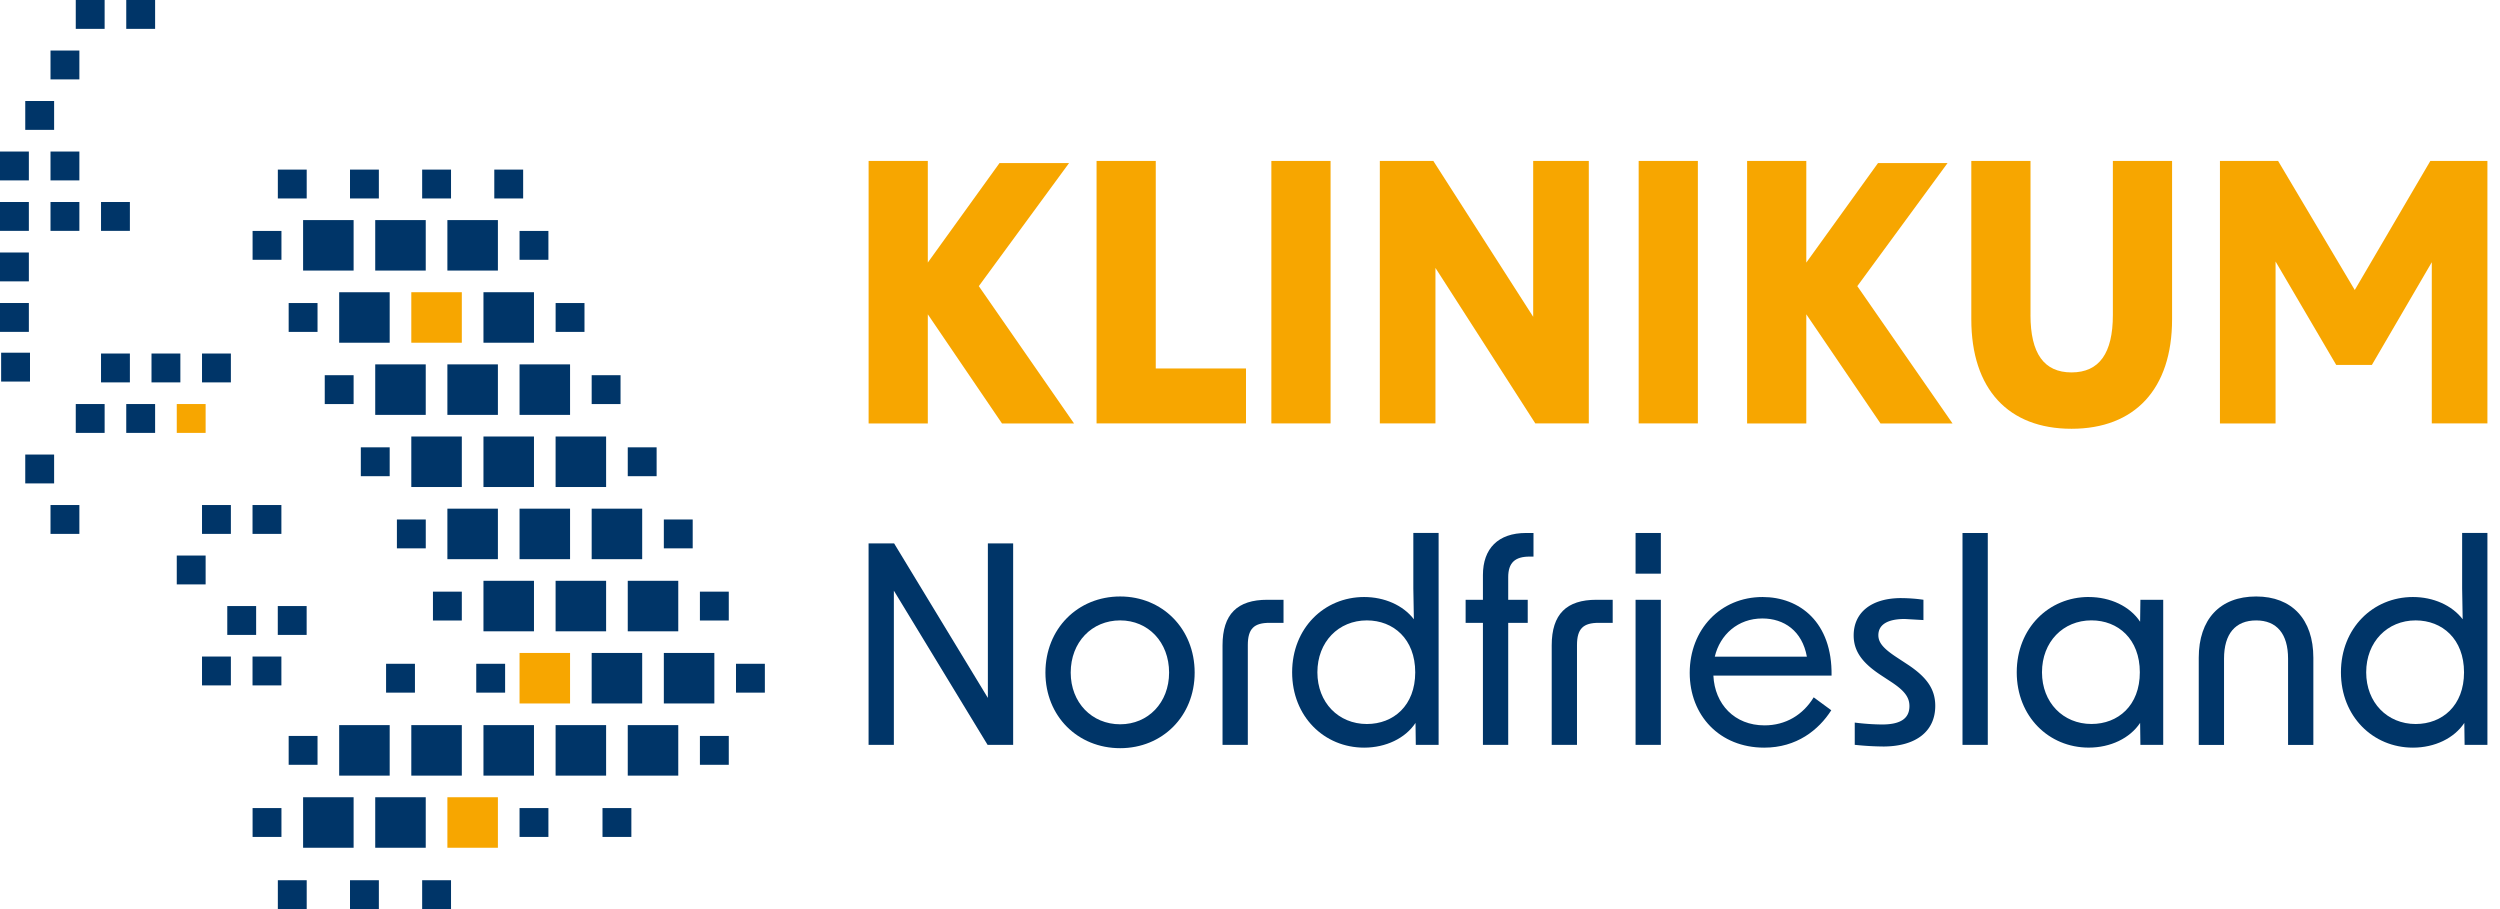 <svg xmlns="http://www.w3.org/2000/svg" width="88" height="32" fill="none" xmlns:v="https://vecta.io/nano"><g fill="#003568"><path d="M10.796 32H9.78v-1.016h1.016V32zm2.54 0H12.32v-1.016h1.016V32zm2.539 0H14.86v-1.016h1.016V32z"/><use href="#B"/><use href="#B" x="2.539"/><path d="M9.907 29.46H8.891v-1.016h1.016v1.016z"/><use href="#C"/><use href="#C" x="2.92"/><use href="#B" x="1.27" y="-2.539"/><use href="#B" x="3.809" y="-2.539"/><use href="#B" x="6.349" y="-2.539"/><use href="#B" x="8.888" y="-2.539"/><use href="#B" x="11.428" y="-2.539"/><use href="#C" x="-8.127" y="-2.539"/><use href="#C" x="6.349" y="-2.539"/><g fill-rule="evenodd"><path d="M39.43 20.996c1.48 0 2.622 1.132 2.622 2.68 0 1.538-1.141 2.66-2.622 2.66-1.49 0-2.631-1.122-2.631-2.66 0-1.548 1.141-2.68 2.631-2.68zm0 .842c-.996 0-1.741.764-1.741 1.838 0 1.055.744 1.819 1.741 1.819.987 0 1.722-.764 1.722-1.819 0-1.074-.735-1.838-1.722-1.838z"/><use href="#D"/><use href="#D" x="36.918"/><path d="M62.043 21.015c1.296 0 2.458.88 2.428 2.767h-4.16c.048 1.006.745 1.751 1.799 1.751.745 0 1.355-.368 1.732-.987l.619.455c-.445.696-1.219 1.316-2.361 1.316-1.568 0-2.622-1.132-2.622-2.632 0-1.528 1.083-2.67 2.563-2.67zm-.009.755c-.861 0-1.49.57-1.674 1.345h3.242c-.165-.91-.803-1.344-1.567-1.345zm11.488-.755c.765 0 1.452.328 1.81.87l.01-.773h.803v5.108h-.803l-.01-.774c-.358.541-1.044.87-1.809.87-1.402 0-2.534-1.093-2.534-2.651s1.132-2.651 2.534-2.651zm.097.822c-.996 0-1.741.755-1.741 1.828 0 1.064.744 1.819 1.741 1.819.938 0 1.703-.648 1.703-1.819s-.765-1.828-1.703-1.828z"/></g><path d="M66.921 21.053a5.85 5.85 0 0 1 .784.058v.715l-.658-.038c-.61 0-.929.203-.929.571 0 .271.194.484.668.793l.338.222c.697.455.997.881.997 1.471 0 .899-.677 1.432-1.838 1.432a10.07 10.07 0 0 1-.855-.045l-.141-.014v-.783a8.27 8.27 0 0 0 .958.067c.658 0 .967-.213.967-.648 0-.319-.184-.551-.658-.861l-.338-.222c-.667-.436-.967-.852-.967-1.403 0-.813.629-1.315 1.673-1.315z"/><use href="#E"/><path d="M53.98 19.592h-.136c-.513 0-.755.213-.755.726v.794h.687v.812h-.687v4.296h-.89v-4.296h-.609v-.812h.609v-.871c0-.929.533-1.48 1.519-1.48h.261v.832z"/><use href="#E" x="11.587"/><path d="M79.417 20.996c1.258 0 2.013.803 2.013 2.158v3.067h-.89v-3.037c0-.871-.397-1.345-1.122-1.345-.735 0-1.132.473-1.132 1.345v3.037h-.89v-3.067c0-1.355.745-2.158 2.022-2.158zm-44.644 3.569v-5.437h.89v7.091h-.9l-3.299-5.428v5.428h-.89v-7.091h.899l3.299 5.437zm23.689 1.655h-.89v-5.108h.89v5.108zm11.508 0h-.89v-7.459h.89v7.459z"/><use href="#B" x="10.158" y="-5.079"/><use href="#B" x="12.698" y="-5.079"/><path d="M14.606 24.381H13.59v-1.016h1.016v1.016z"/><use href="#C" x="-1.524" y="-5.079"/><use href="#C" x="7.619" y="-5.079"/><use href="#F"/><use href="#G"/><path d="M9.016 22.349H8v-1.016h1.016v1.016zm1.777 0H9.778v-1.016h1.016v1.016z"/><use href="#B" x="6.349" y="-7.619"/><use href="#B" x="8.888" y="-7.619"/><use href="#B" x="11.428" y="-7.619"/><path d="M16.256 21.842H15.24v-1.016h1.016v1.016z"/><use href="#C" x="6.349" y="-7.618"/><use href="#H"/><path d="M58.462 20.193h-.89v-1.432h.89v1.432z"/><use href="#B" x="5.079" y="-10.158"/><use href="#B" x="7.619" y="-10.158"/><use href="#B" x="10.158" y="-10.158"/><use href="#C" x="-4.317" y="-10.158"/><use href="#C" x="5.079" y="-10.158"/><path d="M2.794 18.793H1.778v-1.016h1.016v1.016z"/><use href="#F" y="-5.333"/><use href="#G" y="-5.333"/><use href="#B" x="3.809" y="-12.698"/><use href="#B" x="6.349" y="-12.698"/><use href="#B" x="8.888" y="-12.698"/><path d="M1.905 17.016H.889V16h1.016v1.016z"/><use href="#C" x="-5.587" y="-12.698"/><use href="#C" x="3.809" y="-12.698"/><path d="M3.683 15.238H2.667v-1.016h1.016v1.016zm1.777 0H4.444v-1.016H5.46v1.016z"/><use href="#B" x="2.539" y="-15.237"/><use href="#B" x="5.079" y="-15.237"/><use href="#B" x="7.619" y="-15.237"/><use href="#C" x="-6.857" y="-15.237"/><use href="#C" x="2.539" y="-15.237"/><path d="M4.571 13.46H3.556v-1.016h1.016v1.016zm1.778 0H5.333v-1.016h1.016v1.016z"/><use href="#F" y="-10.666"/><path d="M1.056 13.431H.04v-1.016h1.016v1.016z"/><use href="#B" x="6.349" y="-17.777"/><path d="M13.717 12.064h-1.778v-1.777h1.778v1.777z"/><use href="#C" x="-8.127" y="-17.777"/><use href="#C" x="1.27" y="-17.777"/><path d="M1.016 11.682H0v-1.016h1.016v1.016zm0-1.778H0V8.888h1.016v1.016z"/><use href="#I"/><use href="#I" x="2.539"/><use href="#I" x="5.079"/><path d="M9.907 9.144H8.891V8.128h1.016v1.016zm9.397 0h-1.016V8.128h1.016v1.016zM1.016 8.127H0V7.111h1.016v1.016zm1.778 0H1.778V7.111h1.016v1.016zm1.777 0H3.556V7.111h1.016v1.016zm6.225-1.142H9.78V5.969h1.016v1.016zm2.54 0H12.32V5.969h1.016v1.016zm2.539 0H14.86V5.969h1.016v1.016zm2.54 0h-1.016V5.969h1.016v1.016zM1.016 6.349H0V5.333h1.016v1.016zm1.778 0H1.778V5.333h1.016v1.016zm-.889-1.778H.889V3.556h1.016v1.016zm.889-1.777H1.778V1.778h1.016v1.016zm.889-1.778H2.667V0h1.016v1.016zm1.777 0H4.444V0H5.46v1.016z"/></g><g fill="#f7a600"><use href="#B" x="5.079"/><use href="#B" x="7.619" y="-5.079"/><use href="#H" y="-5.333"/><path d="M71.473 11.088c0 1.356.477 2.021 1.444 2.021.979 0 1.456-.678 1.456-2.021V5.665h2.084v5.574c0 2.46-1.318 3.854-3.54 3.854s-3.527-1.394-3.527-3.854V5.665h2.084v5.423zM32.658 9.243l2.524-3.502h2.448l-3.176 4.331 3.352 4.833H35.27l-2.611-3.841v3.842h-2.084V5.665h2.084v3.578zm8.025 3.728h3.176v1.933h-5.26V5.665h2.084v7.306z"/><use href="#J"/><path d="M53.968 11.151V5.665h1.958v9.239h-1.883l-3.515-5.473v5.473H48.57V5.665h1.883l3.515 5.486z"/><use href="#J" x="12.929"/><path d="M63.582 9.243l2.523-3.502h2.448l-3.176 4.331 3.352 4.833h-2.536l-2.611-3.841h0v3.842h-2.084V5.665h2.084v3.578zm19.305.966l2.661-4.544h2.009v9.239h-1.958V9.23l-2.109 3.616h-1.255L80.1 9.205v5.7h-1.958v-9.24h2.047l2.699 4.544z"/><use href="#B" x="3.809" y="-17.777"/></g><defs ><path id="B" d="M12.447 29.841h-1.778v-1.778h1.778v1.778z"/><path id="C" d="M19.304 29.46h-1.016v-1.016h1.016v1.016z"/><path id="D" d="M50.639 26.22h-.803l-.01-.773c-.358.541-1.044.87-1.809.87-1.402 0-2.534-1.093-2.534-2.651h0c0-1.558 1.132-2.651 2.534-2.651.716 0 1.374.29 1.751.783l-.019-1.093v-1.945h.89v7.459zm-2.526-4.382c-.996 0-1.741.755-1.741 1.828 0 1.064.744 1.819 1.741 1.819.938 0 1.703-.648 1.703-1.819s-.765-1.828-1.703-1.828z"/><path id="E" d="M45.18 21.924h-.493c-.542 0-.764.203-.764.784v3.512h-.89v-3.502c0-1.103.522-1.606 1.577-1.606h.57v.812z"/><path id="F" d="M8.127 24.126H7.111v-1.016h1.016v1.016z"/><path id="G" d="M9.904 24.126H8.889v-1.016h1.016v1.016z"/><path id="H" d="M7.238 20.571H6.222v-1.016h1.016v1.016z"/><path id="I" d="M12.447 9.524h-1.778V7.747h1.778v1.778z"/><path id="J" d="M46.836 14.904h-2.084V5.665h2.084v9.239z"/></defs></svg>